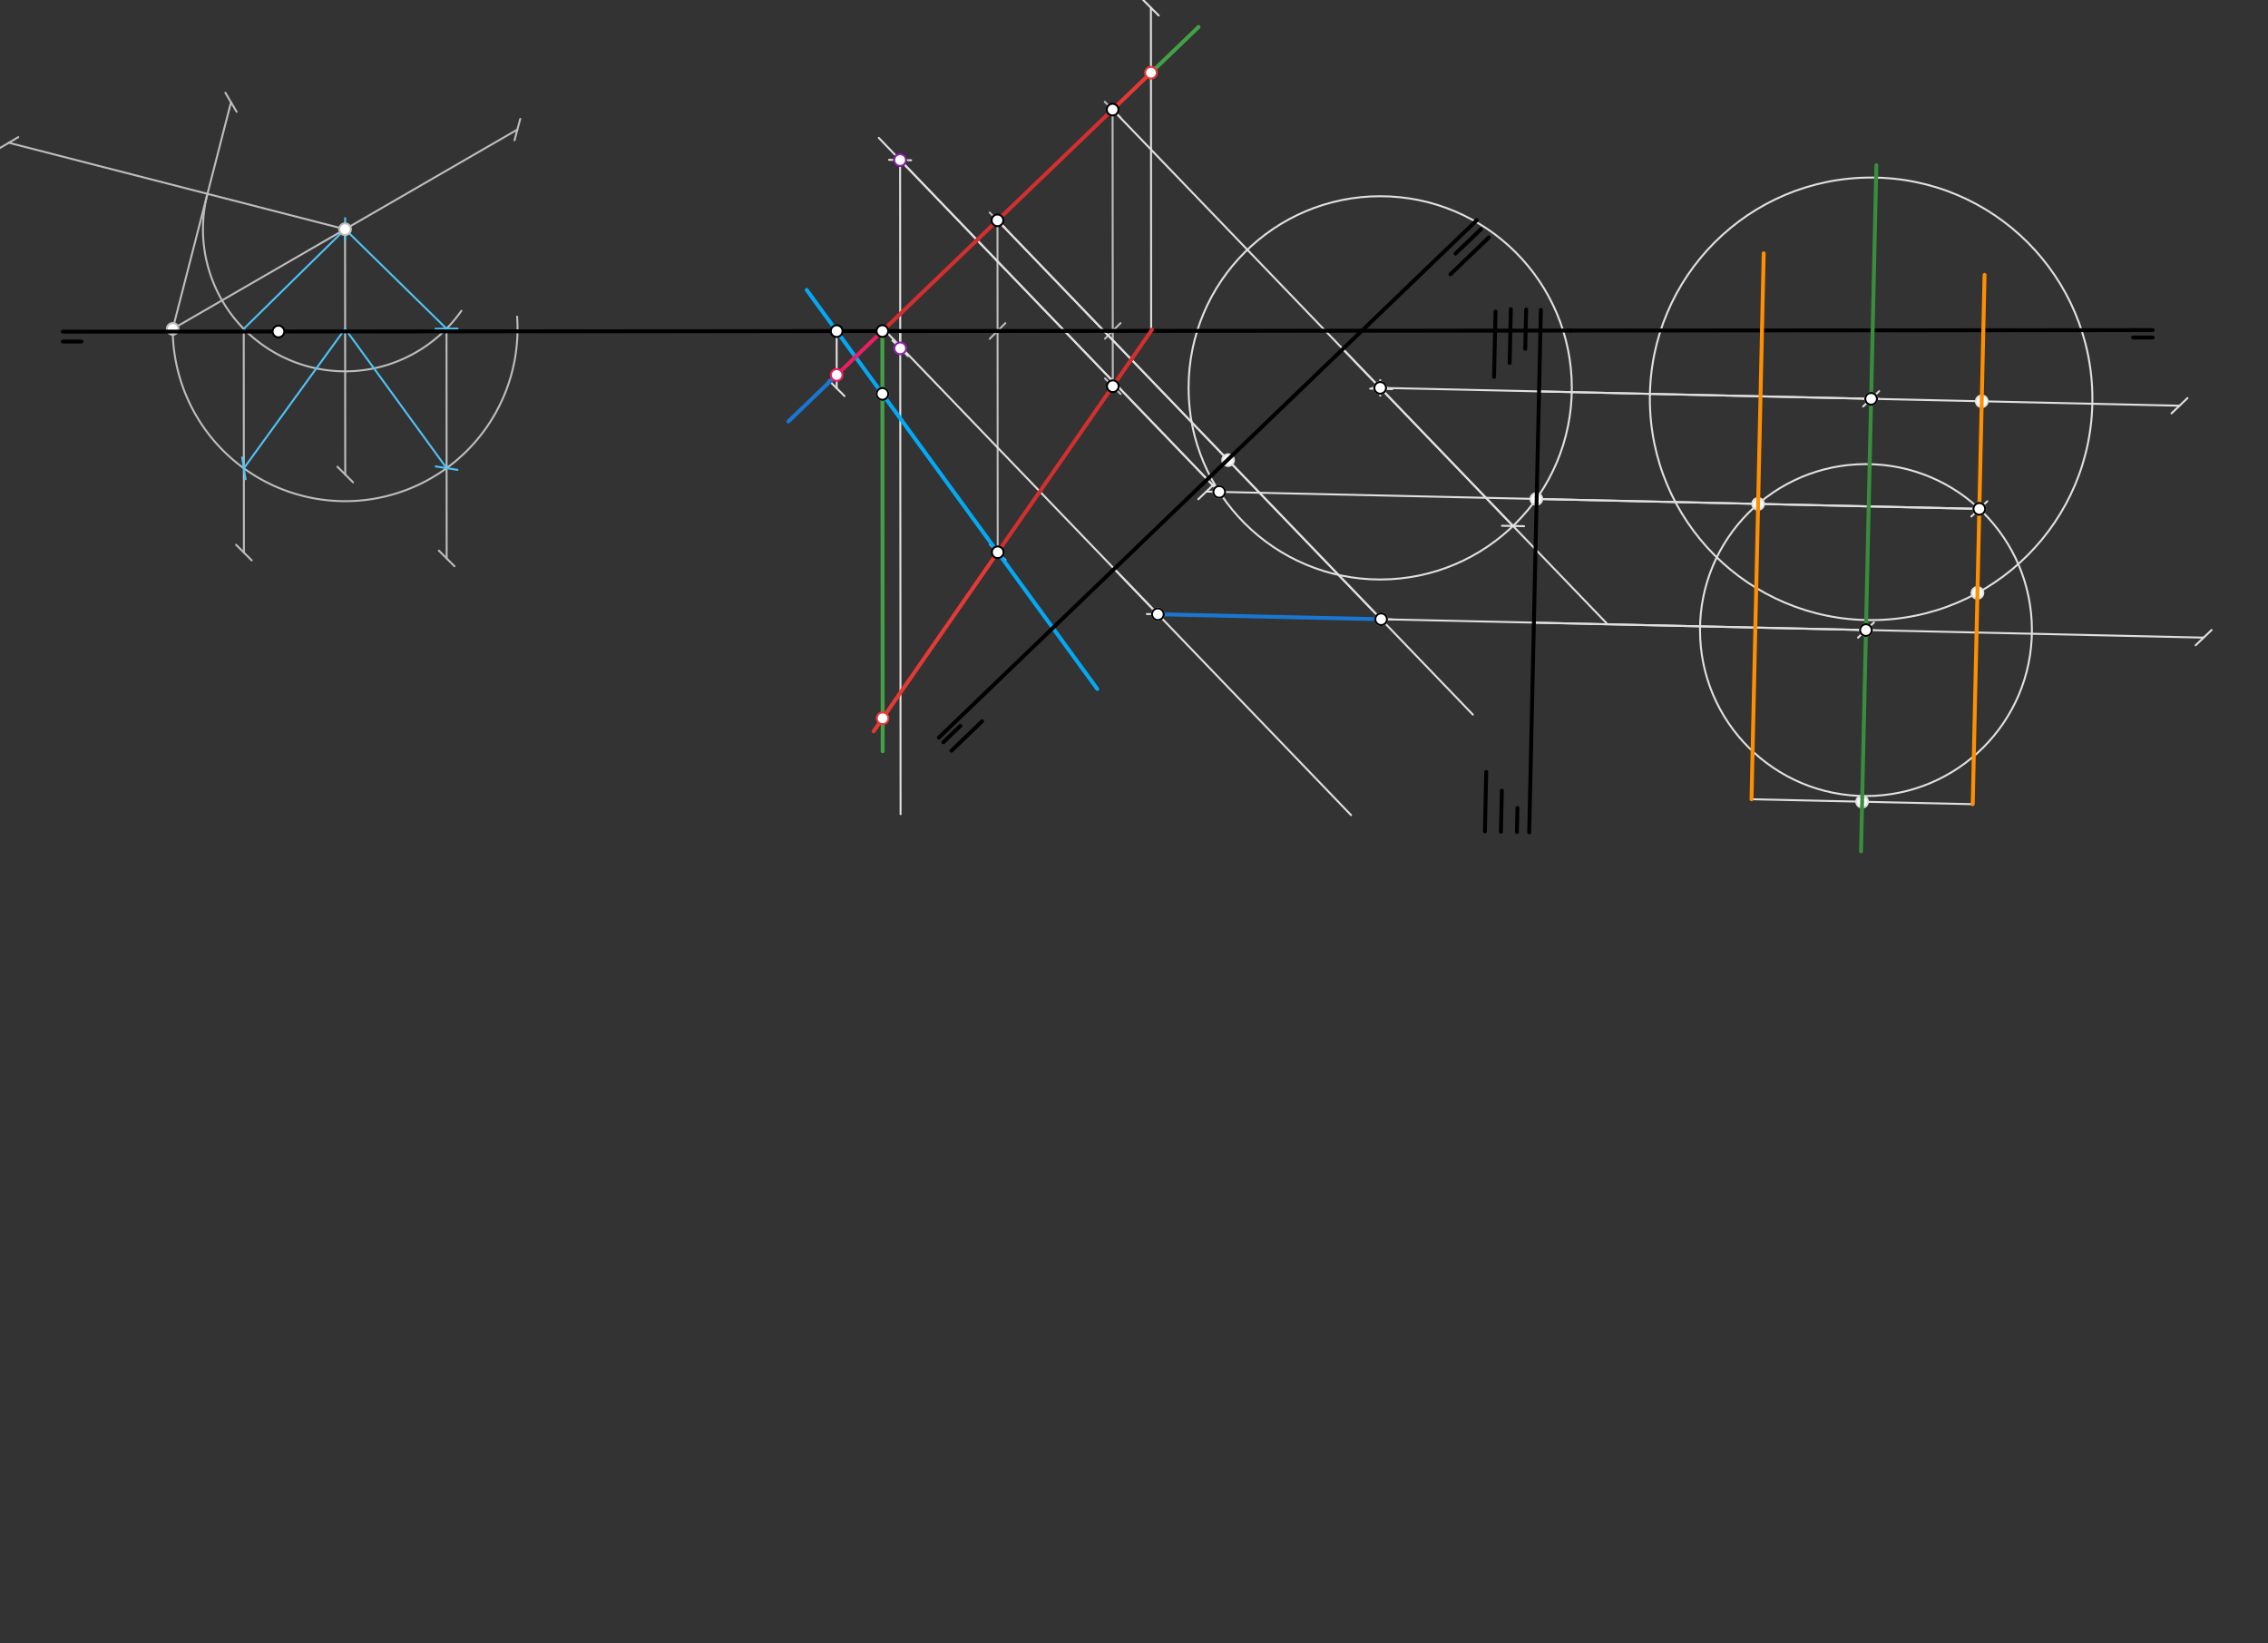<svg xmlns="http://www.w3.org/2000/svg" class="svg--1it" height="100%" preserveAspectRatio="xMidYMid meet" viewBox="0 0 1162.205 841.89" width="100%"><rect x="0" y="0" width="1162.205" height="841.89" fill="#333333" stroke="none"/><defs><marker id="marker-arrow" markerHeight="16" markerUnits="userSpaceOnUse" markerWidth="24" orient="auto-start-reverse" refX="24" refY="4" viewBox="0 0 24 8"><path d="M 0 0 L 24 4 L 0 8 z" stroke="inherit"></path></marker></defs><g class="aux-layer--1FB"><g class="element--2qn"><line stroke="#BDBDBD" stroke-dasharray="none" stroke-linecap="round" stroke-width="1" x1="142.682" x2="511.186" y1="169.866" y2="169.6"></line><path d="M515.186,165.6 l-8,8" stroke="#BDBDBD" stroke-linecap="round" stroke-width="1" transform="rotate(179.959, 511.186, 169.6)"></path></g><g class="element--2qn"><line stroke="#BDBDBD" stroke-dasharray="none" stroke-linecap="round" stroke-width="1" x1="511.186" x2="511.268" y1="169.6" y2="282.986"></line><path d="M515.268,278.986 l-8,8" stroke="#BDBDBD" stroke-linecap="round" stroke-width="1" transform="rotate(269.959, 511.268, 282.986)"></path></g><g class="element--2qn"><line stroke="#BDBDBD" stroke-dasharray="none" stroke-linecap="round" stroke-width="1" x1="511.186" x2="511.145" y1="169.6" y2="112.907"></line><path d="M515.145,108.907 l-8,8" stroke="#BDBDBD" stroke-linecap="round" stroke-width="1" transform="rotate(89.959, 511.145, 112.907)"></path></g><g class="element--2qn"><line stroke="#BDBDBD" stroke-dasharray="none" stroke-linecap="round" stroke-width="1" x1="145.02" x2="570.216" y1="169.865" y2="169.557"></line><path d="M574.216,165.557 l-8,8" stroke="#BDBDBD" stroke-linecap="round" stroke-width="1" transform="rotate(179.959, 570.216, 169.557)"></path></g><g class="element--2qn"><line stroke="#BDBDBD" stroke-dasharray="none" stroke-linecap="round" stroke-width="1" x1="570.216" x2="570.237" y1="169.557" y2="197.904"></line><path d="M574.237,193.904 l-8,8" stroke="#BDBDBD" stroke-linecap="round" stroke-width="1" transform="rotate(269.959, 570.237, 197.904)"></path></g><g class="element--2qn"><line stroke="#BDBDBD" stroke-dasharray="none" stroke-linecap="round" stroke-width="1" x1="570.216" x2="570.134" y1="169.557" y2="56.171"></line><path d="M574.134,52.171 l-8,8" stroke="#BDBDBD" stroke-linecap="round" stroke-width="1" transform="rotate(89.959, 570.134, 56.171)"></path></g><g class="element--2qn"><line stroke="#BDBDBD" stroke-dasharray="none" stroke-linecap="round" stroke-width="1" x1="88.51" x2="265.129" y1="168.532" y2="66.39"></line><path d="M269.129,62.39 l-8,8" stroke="#BDBDBD" stroke-linecap="round" stroke-width="1" transform="rotate(149.959, 265.129, 66.39)"></path></g><g class="element--2qn"><line stroke="#BDBDBD" stroke-dasharray="none" stroke-linecap="round" stroke-width="1" x1="176.819" x2="176.91" y1="117.461" y2="243.152"></line><path d="M180.91,239.152 l-8,8" stroke="#BDBDBD" stroke-linecap="round" stroke-width="1" transform="rotate(269.959, 176.91, 243.152)"></path></g><g class="element--2qn"><line stroke="#BDBDBD" stroke-dasharray="none" stroke-linecap="round" stroke-width="1" x1="176.819" x2="4.509" y1="117.461" y2="73.153"></line><path d="M8.509,69.153 l-8,8" stroke="#BDBDBD" stroke-linecap="round" stroke-width="1" transform="rotate(14.421, 4.509, 73.153)"></path></g><g class="element--2qn"><line stroke="#BDBDBD" stroke-dasharray="none" stroke-linecap="round" stroke-width="1" x1="88.51" x2="118.371" y1="168.532" y2="52.403"></line><path d="M122.371,48.403 l-8,8" stroke="#BDBDBD" stroke-linecap="round" stroke-width="1" transform="rotate(104.421, 118.371, 52.403)"></path></g><g class="element--2qn"><path d="M 88.51 168.532 A 88.346 88.346 0 1 0 264.983 162.249" fill="none" stroke="#BDBDBD" stroke-dasharray="none" stroke-linecap="round" stroke-width="1"></path></g><g class="element--2qn"><path d="M 106.305 99.329 A 72.808 72.808 0 0 0 236.434 159.26" fill="none" stroke="#BDBDBD" stroke-dasharray="none" stroke-linecap="round" stroke-width="1"></path></g><g class="element--2qn"><line stroke="#BDBDBD" stroke-dasharray="none" stroke-linecap="round" stroke-width="1" x1="124.9" x2="124.983" y1="168.505" y2="283.157"></line><path d="M128.983,279.157 l-8,8" stroke="#BDBDBD" stroke-linecap="round" stroke-width="1" transform="rotate(269.959, 124.983, 283.157)"></path></g><g class="element--2qn"><line stroke="#BDBDBD" stroke-dasharray="none" stroke-linecap="round" stroke-width="1" x1="228.812" x2="228.897" y1="168.43" y2="286.153"></line><path d="M232.897,282.153 l-8,8" stroke="#BDBDBD" stroke-linecap="round" stroke-width="1" transform="rotate(269.959, 228.897, 286.153)"></path></g><g class="element--2qn"><line stroke="#4FC3F7" stroke-dasharray="none" stroke-linecap="round" stroke-width="1" x1="124.9" x2="176.819" y1="168.505" y2="117.461"></line><path d="M180.819,113.461 l-8,8" stroke="#4FC3F7" stroke-linecap="round" stroke-width="1" transform="rotate(135.487, 176.819, 117.461)"></path></g><g class="element--2qn"><line stroke="#4FC3F7" stroke-dasharray="none" stroke-linecap="round" stroke-width="1" x1="176.819" x2="228.812" y1="117.461" y2="168.43"></line><path d="M232.812,164.43 l-8,8" stroke="#4FC3F7" stroke-linecap="round" stroke-width="1" transform="rotate(224.431, 228.812, 168.43)"></path></g><g class="element--2qn"><line stroke="#4FC3F7" stroke-dasharray="none" stroke-linecap="round" stroke-width="1" x1="176.856" x2="124.952" y1="168.468" y2="239.96"></line><path d="M128.952,235.96 l-8,8" stroke="#4FC3F7" stroke-linecap="round" stroke-width="1" transform="rotate(305.98, 124.952, 239.96)"></path></g><g class="element--2qn"><line stroke="#4FC3F7" stroke-dasharray="none" stroke-linecap="round" stroke-width="1" x1="176.856" x2="228.863" y1="168.468" y2="239.884"></line><path d="M232.863,235.884 l-8,8" stroke="#4FC3F7" stroke-linecap="round" stroke-width="1" transform="rotate(233.937, 228.863, 239.884)"></path></g><g class="element--2qn"><line stroke="#E0E0E0" stroke-dasharray="none" stroke-linecap="round" stroke-width="1" x1="589.893" x2="589.773" y1="169.543" y2="3.963"></line><path d="M593.773,-0.037 l-8,8" stroke="#E0E0E0" stroke-linecap="round" stroke-width="1" transform="rotate(89.959, 589.773, 3.963)"></path></g><g class="element--2qn"><line stroke="#E0E0E0" stroke-dasharray="none" stroke-linecap="round" stroke-width="1" x1="428.741" x2="428.762" y1="169.659" y2="198.953"></line><path d="M432.762,194.953 l-8,8" stroke="#E0E0E0" stroke-linecap="round" stroke-width="1" transform="rotate(269.959, 428.762, 198.953)"></path></g><g class="element--2qn"><line stroke="#E0E0E0" stroke-dasharray="none" stroke-linecap="round" stroke-width="1" x1="511.145" x2="754.732" y1="112.907" y2="366.17"></line></g><g class="element--2qn"><line stroke="#E0E0E0" stroke-dasharray="none" stroke-linecap="round" stroke-width="1" x1="570.134" x2="823.342" y1="56.171" y2="319.437"></line></g><g class="element--2qn"><line stroke="#E0E0E0" stroke-dasharray="none" stroke-linecap="round" stroke-width="1" x1="453.109" x2="692.324" y1="168.953" y2="417.67"></line></g><g class="element--2qn"><line stroke="#E0E0E0" stroke-dasharray="none" stroke-linecap="round" stroke-width="1" x1="688.124" x2="707.774" y1="178.847" y2="199.278"></line><path d="M711.774,195.278 l-8,8" stroke="#E0E0E0" stroke-linecap="round" stroke-width="1" transform="rotate(226.116, 707.774, 199.278)"></path></g><g class="element--2qn"><line stroke="#E0E0E0" stroke-dasharray="none" stroke-linecap="round" stroke-width="1" x1="629.135" x2="707.734" y1="235.583" y2="317.305"></line><path d="M711.734,313.305 l-8,8" stroke="#E0E0E0" stroke-linecap="round" stroke-width="1" transform="rotate(226.116, 707.734, 317.305)"></path></g><g class="element--2qn"><line stroke="#E0E0E0" stroke-dasharray="none" stroke-linecap="round" stroke-width="1" x1="452.156" x2="452.179" y1="169.643" y2="201.845"></line></g><g class="element--2qn"><line stroke="#E0E0E0" stroke-dasharray="none" stroke-linecap="round" stroke-width="1" x1="570.985" x2="593.335" y1="291.511" y2="314.749"></line><path d="M597.335,310.749 l-8,8" stroke="#E0E0E0" stroke-linecap="round" stroke-width="1" transform="rotate(226.116, 593.335, 314.749)"></path></g><g class="element--2qn"><line stroke="#E0E0E0" stroke-dasharray="none" stroke-linecap="round" stroke-width="1" x1="707.262" x2="1116.851" y1="198.746" y2="207.898"></line><path d="M1120.851,203.898 l-8,8" stroke="#E0E0E0" stroke-linecap="round" stroke-width="1" transform="rotate(181.28, 1116.851, 207.898)"></path></g><g class="element--2qn"><line stroke="#E0E0E0" stroke-dasharray="none" stroke-linecap="round" stroke-width="1" x1="707.734" x2="1129.23" y1="317.305" y2="326.723"></line><path d="M1133.23,322.723 l-8,8" stroke="#E0E0E0" stroke-linecap="round" stroke-width="1" transform="rotate(181.28, 1129.23, 326.723)"></path></g><g class="element--2qn"><line stroke="#E0E0E0" stroke-dasharray="none" stroke-linecap="round" stroke-width="1" x1="788.666" x2="958.833" y1="200.565" y2="204.367"></line><path d="M962.833,200.367 l-8,8" stroke="#E0E0E0" stroke-linecap="round" stroke-width="1" transform="rotate(181.28, 958.833, 204.367)"></path></g><g class="element--2qn"><line stroke="#E0E0E0" stroke-dasharray="none" stroke-linecap="round" stroke-width="1" x1="629.321" x2="511.145" y1="235.777" y2="112.907"></line></g><g class="element--2qn"><line stroke="#E0E0E0" stroke-dasharray="none" stroke-linecap="round" stroke-width="1" x1="786.019" x2="956.185" y1="319.054" y2="322.856"></line><path d="M960.185,318.856 l-8,8" stroke="#E0E0E0" stroke-linecap="round" stroke-width="1" transform="rotate(181.28, 956.185, 322.856)"></path></g><g class="element--2qn"><line stroke="#E0E0E0" stroke-dasharray="none" stroke-linecap="round" stroke-width="1" x1="959.617" x2="1016.31" y1="169.276" y2="169.235"></line></g><g class="element--2qn"><line stroke="#E0E0E0" stroke-dasharray="none" stroke-linecap="round" stroke-width="1" x1="954.22" x2="1010.899" y1="410.807" y2="412.073"></line></g><g class="element--2qn"><line stroke="#E0E0E0" stroke-dasharray="none" stroke-linecap="round" stroke-width="1" x1="954.22" x2="897.541" y1="410.807" y2="409.54"></line></g><g class="element--2qn"><g class="center--1s5"><line x1="952.185" y1="322.856" x2="960.185" y2="322.856" stroke="#E0E0E0" stroke-width="1" stroke-linecap="round"></line><line x1="956.185" y1="318.856" x2="956.185" y2="326.856" stroke="#E0E0E0" stroke-width="1" stroke-linecap="round"></line><circle class="hit--230" cx="956.185" cy="322.856" r="4" stroke="none" fill="transparent"></circle></g><circle cx="956.185" cy="322.856" fill="none" r="85.039" stroke="#E0E0E0" stroke-dasharray="none" stroke-width="1"></circle></g><g class="element--2qn"><g class="center--1s5"><line x1="954.833" y1="204.367" x2="962.833" y2="204.367" stroke="#E0E0E0" stroke-width="1" stroke-linecap="round"></line><line x1="958.833" y1="200.367" x2="958.833" y2="208.367" stroke="#E0E0E0" stroke-width="1" stroke-linecap="round"></line><circle class="hit--230" cx="958.833" cy="204.367" r="4" stroke="none" fill="transparent"></circle></g><circle cx="958.833" cy="204.367" fill="none" r="113.386" stroke="#E0E0E0" stroke-dasharray="none" stroke-width="1"></circle></g><g class="element--2qn"><line stroke="#E0E0E0" stroke-dasharray="none" stroke-linecap="round" stroke-width="1" x1="1015.512" x2="1013.318" y1="205.634" y2="303.804"></line></g><g class="element--2qn"><line stroke="#E0E0E0" stroke-dasharray="none" stroke-linecap="round" stroke-width="1" x1="707.262" x2="775.331" y1="198.746" y2="269.519"></line><path d="M779.331,265.519 l-8,8" stroke="#E0E0E0" stroke-linecap="round" stroke-width="1" transform="rotate(226.116, 775.331, 269.519)"></path></g><g class="element--2qn"><g class="center--1s5"><line x1="703.262" y1="198.746" x2="711.262" y2="198.746" stroke="#E0E0E0" stroke-width="1" stroke-linecap="round"></line><line x1="707.262" y1="194.746" x2="707.262" y2="202.746" stroke="#E0E0E0" stroke-width="1" stroke-linecap="round"></line><circle class="hit--230" cx="707.262" cy="198.746" r="4" stroke="none" fill="transparent"></circle></g><circle cx="707.262" cy="198.746" fill="none" r="98.195" stroke="#E0E0E0" stroke-dasharray="none" stroke-width="1"></circle></g><g class="element--2qn"><line stroke="#E0E0E0" stroke-dasharray="none" stroke-linecap="round" stroke-width="1" x1="1014.28" x2="618.147" y1="260.754" y2="251.903"></line><path d="M622.147,247.903 l-8,8" stroke="#E0E0E0" stroke-linecap="round" stroke-width="1" transform="rotate(1.28, 618.147, 251.903)"></path></g><g class="element--2qn"><line stroke="#E0E0E0" stroke-dasharray="none" stroke-linecap="round" stroke-width="1" x1="624.795" x2="450.329" y1="252.051" y2="70.655"></line></g><g class="element--2qn"><line stroke="#E0E0E0" stroke-dasharray="none" stroke-linecap="round" stroke-width="1" x1="787.266" x2="1014.28" y1="255.681" y2="260.754"></line><path d="M1018.28,256.754 l-8,8" stroke="#E0E0E0" stroke-linecap="round" stroke-width="1" transform="rotate(181.28, 1014.28, 260.754)"></path></g><g class="element--2qn"><line stroke="#E0E0E0" stroke-dasharray="none" stroke-linecap="round" stroke-width="1" x1="618.653" x2="461.245" y1="245.665" y2="82.005"></line><path d="M465.245,78.005 l-8,8" stroke="#E0E0E0" stroke-linecap="round" stroke-width="1" transform="rotate(46.116, 461.245, 82.005)"></path></g><g class="element--2qn"><line stroke="#E0E0E0" stroke-dasharray="none" stroke-linecap="round" stroke-width="1" x1="461.245" x2="461.487" y1="82.005" y2="417.19"></line></g><g class="element--2qn"><line stroke="#E0E0E0" stroke-dasharray="none" stroke-linecap="round" stroke-width="1" x1="624.795" x2="618.653" y1="252.051" y2="245.665"></line></g><g class="element--2qn"><line stroke="#E0E0E0" stroke-dasharray="none" stroke-linecap="round" stroke-width="1" x1="461.308" x2="461.315" y1="169.636" y2="178.497"></line><path d="M465.315,174.497 l-8,8" stroke="#E0E0E0" stroke-linecap="round" stroke-width="1" transform="rotate(269.959, 461.315, 178.497)"></path></g><g class="element--2qn"><circle cx="88.51" cy="168.532" r="3" stroke="#BDBDBD" stroke-width="1" fill="#ffffff"></circle>}</g><g class="element--2qn"><circle cx="176.819" cy="117.461" r="3" stroke="#BDBDBD" stroke-width="1" fill="#ffffff"></circle>}</g><g class="element--2qn"><circle cx="452.179" cy="201.845" r="3" stroke="#E0E0E0" stroke-width="1" fill="#ffffff"></circle>}</g><g class="element--2qn"><circle cx="593.335" cy="314.749" r="3" stroke="#E0E0E0" stroke-width="1" fill="#ffffff"></circle>}</g><g class="element--2qn"><circle cx="707.734" cy="317.305" r="3" stroke="#E0E0E0" stroke-width="1" fill="#ffffff"></circle>}</g><g class="element--2qn"><circle cx="707.262" cy="198.746" r="3" stroke="#E0E0E0" stroke-width="1" fill="#ffffff"></circle>}</g><g class="element--2qn"><circle cx="629.321" cy="235.777" r="3" stroke="#E0E0E0" stroke-width="1" fill="#ffffff"></circle>}</g><g class="element--2qn"><circle cx="958.833" cy="204.367" r="3" stroke="#E0E0E0" stroke-width="1" fill="#ffffff"></circle>}</g><g class="element--2qn"><circle cx="956.185" cy="322.856" r="3" stroke="#E0E0E0" stroke-width="1" fill="#ffffff"></circle>}</g><g class="element--2qn"><circle cx="954.22" cy="410.807" r="3" stroke="#E0E0E0" stroke-width="1" fill="#ffffff"></circle>}</g><g class="element--2qn"><circle cx="900.922" cy="258.221" r="3" stroke="#E0E0E0" stroke-width="1" fill="#ffffff"></circle>}</g><g class="element--2qn"><circle cx="1014.28" cy="260.754" r="3" stroke="#E0E0E0" stroke-width="1" fill="#ffffff"></circle>}</g><g class="element--2qn"><circle cx="1013.318" cy="303.804" r="3" stroke="#E0E0E0" stroke-width="1" fill="#ffffff"></circle>}</g><g class="element--2qn"><circle cx="1015.512" cy="205.634" r="3" stroke="#E0E0E0" stroke-width="1" fill="#ffffff"></circle>}</g><g class="element--2qn"><circle cx="624.795" cy="252.051" r="3" stroke="#E0E0E0" stroke-width="1" fill="#ffffff"></circle>}</g><g class="element--2qn"><circle cx="787.266" cy="255.681" r="3" stroke="#E0E0E0" stroke-width="1" fill="#ffffff"></circle>}</g></g><g class="main-layer--3Vd"><g class="element--2qn"><line stroke="#000000" stroke-dasharray="none" stroke-linecap="round" stroke-width="2" x1="32.149" x2="804.891" y1="169.946" y2="169.388"></line></g><g class="element--2qn"><line stroke="#000000" stroke-dasharray="none" stroke-linecap="round" stroke-width="2" x1="41.75" x2="32.153" y1="174.988" y2="174.994"></line></g><g class="element--2qn"><line stroke="#D32F2F" stroke-dasharray="none" stroke-linecap="round" stroke-width="2" x1="511.145" x2="570.134" y1="112.907" y2="56.171"></line></g><g class="element--2qn"><line stroke="#D32F2F" stroke-dasharray="none" stroke-linecap="round" stroke-width="2" x1="511.268" x2="570.237" y1="282.986" y2="197.904"></line></g><g class="element--2qn"><line stroke="#D32F2F" stroke-dasharray="none" stroke-linecap="round" stroke-width="2" x1="511.145" x2="448.762" y1="112.907" y2="172.907"></line></g><g class="element--2qn"><line stroke="#D32F2F" stroke-dasharray="none" stroke-linecap="round" stroke-width="2" x1="570.237" x2="590.333" y1="197.904" y2="168.908"></line></g><g class="element--2qn"><line stroke="#000000" stroke-dasharray="none" stroke-linecap="round" stroke-width="2" x1="804.891" x2="1103.1" y1="169.388" y2="169.172"></line></g><g class="element--2qn"><line stroke="#000000" stroke-dasharray="none" stroke-linecap="round" stroke-width="2" x1="1093.109" x2="1103.103" y1="172.953" y2="172.946"></line></g><g class="element--2qn"><line stroke="#E53935" stroke-dasharray="none" stroke-linecap="round" stroke-width="2" x1="570.134" x2="590.447" y1="56.171" y2="36.635"></line></g><g class="element--2qn"><line stroke="#43A047" stroke-dasharray="none" stroke-linecap="round" stroke-width="2" x1="452.156" x2="452.312" y1="169.643" y2="384.949"></line></g><g class="element--2qn"><line stroke="#E53935" stroke-dasharray="none" stroke-linecap="round" stroke-width="2" x1="511.268" x2="447.674" y1="282.986" y2="374.741"></line></g><g class="element--2qn"><line stroke="#03A9F4" stroke-dasharray="none" stroke-linecap="round" stroke-width="2" x1="413.373" x2="562.275" y1="148.556" y2="353.028"></line></g><g class="element--2qn"><line stroke="#E91E63" stroke-dasharray="none" stroke-linecap="round" stroke-width="2" x1="448.762" x2="423.893" y1="172.907" y2="196.826"></line></g><g class="element--2qn"><line stroke="#43A047" stroke-dasharray="none" stroke-linecap="round" stroke-width="2" x1="589.797" x2="614.17" y1="37.26" y2="13.818"></line></g><g class="element--2qn"><line stroke="#000000" stroke-dasharray="none" stroke-linecap="round" stroke-width="2" x1="481.109" x2="756.73" y1="377.953" y2="112.862"></line></g><g class="element--2qn"><line stroke="#000000" stroke-dasharray="none" stroke-linecap="round" stroke-width="2" x1="752.109" x2="758.902" y1="123.953" y2="117.42"></line></g><g class="element--2qn"><line stroke="#000000" stroke-dasharray="none" stroke-linecap="round" stroke-width="2" x1="492.109" x2="483.398" y1="371.953" y2="380.332"></line></g><g class="element--2qn"><line stroke="#000000" stroke-dasharray="none" stroke-linecap="round" stroke-width="2" x1="503.25" x2="487.571" y1="369.591" y2="384.671"></line></g><g class="element--2qn"><line stroke="#000000" stroke-dasharray="none" stroke-linecap="round" stroke-width="2" x1="752.109" x2="745.868" y1="123.953" y2="129.956"></line></g><g class="element--2qn"><line stroke="#000000" stroke-dasharray="none" stroke-linecap="round" stroke-width="2" x1="743.25" x2="762.957" y1="140.591" y2="121.636"></line></g><g class="element--2qn"><line stroke="#1976D2" stroke-dasharray="none" stroke-linecap="round" stroke-width="2" x1="593.335" x2="707.734" y1="314.749" y2="317.305"></line></g><g class="element--2qn"><line stroke="#1976D2" stroke-dasharray="none" stroke-linecap="round" stroke-width="2" x1="428.758" x2="403.983" y1="192.147" y2="215.976"></line></g><g class="element--2qn"><line stroke="#000000" stroke-dasharray="none" stroke-linecap="round" stroke-width="2" x1="789.6" x2="783.618" y1="158.775" y2="426.512"></line></g><g class="element--2qn"><line stroke="#000000" stroke-dasharray="none" stroke-linecap="round" stroke-width="2" x1="781.6" x2="782.051" y1="178.775" y2="158.606"></line></g><g class="element--2qn"><line stroke="#000000" stroke-dasharray="none" stroke-linecap="round" stroke-width="2" x1="773.6" x2="774.215" y1="185.975" y2="158.431"></line></g><g class="element--2qn"><line stroke="#000000" stroke-dasharray="none" stroke-linecap="round" stroke-width="2" x1="765.6" x2="766.35" y1="193.175" y2="159.628"></line></g><g class="element--2qn"><line stroke="#000000" stroke-dasharray="none" stroke-linecap="round" stroke-width="2" x1="777.6" x2="777.323" y1="413.975" y2="426.371"></line></g><g class="element--2qn"><line stroke="#000000" stroke-dasharray="none" stroke-linecap="round" stroke-width="2" x1="769.6" x2="769.13" y1="405.175" y2="426.188"></line></g><g class="element--2qn"><line stroke="#000000" stroke-dasharray="none" stroke-linecap="round" stroke-width="2" x1="761.6" x2="760.92" y1="395.575" y2="426.005"></line></g><g class="element--2qn"><line stroke="#388E3C" stroke-dasharray="none" stroke-linecap="round" stroke-width="2" x1="956.185" x2="961.507" y1="322.856" y2="84.672"></line></g><g class="element--2qn"><line stroke="#388E3C" stroke-dasharray="none" stroke-linecap="round" stroke-width="2" x1="956.185" x2="953.652" y1="322.856" y2="436.251"></line></g><g class="element--2qn"><line stroke="#FF8F00" stroke-dasharray="none" stroke-linecap="round" stroke-width="2" x1="1010.899" x2="1016.959" y1="412.073" y2="140.861"></line></g><g class="element--2qn"><line stroke="#FF8F00" stroke-dasharray="none" stroke-linecap="round" stroke-width="2" x1="897.541" x2="903.792" y1="409.54" y2="129.792"></line></g><g class="element--2qn"><circle cx="142.682" cy="169.866" r="3" stroke="#000000" stroke-width="1" fill="#ffffff"></circle>}</g><g class="element--2qn"><circle cx="511.145" cy="112.907" r="3" stroke="#000000" stroke-width="1" fill="#ffffff"></circle>}</g><g class="element--2qn"><circle cx="570.134" cy="56.171" r="3" stroke="#000000" stroke-width="1" fill="#ffffff"></circle>}</g><g class="element--2qn"><circle cx="570.237" cy="197.904" r="3" stroke="#000000" stroke-width="1" fill="#ffffff"></circle>}</g><g class="element--2qn"><circle cx="511.268" cy="282.986" r="3" stroke="#000000" stroke-width="1" fill="#ffffff"></circle>}</g><g class="element--2qn"><circle cx="452.299" cy="368.068" r="3" stroke="#E53935" stroke-width="1" fill="#ffffff"></circle>}</g><g class="element--2qn"><circle cx="589.797" cy="37.26" r="3" stroke="#E53935" stroke-width="1" fill="#ffffff"></circle>}</g><g class="element--2qn"><circle cx="428.741" cy="169.659" r="3" stroke="#000000" stroke-width="1" fill="#ffffff"></circle>}</g><g class="element--2qn"><circle cx="428.758" cy="192.147" r="3" stroke="#E91E63" stroke-width="1" fill="#ffffff"></circle>}</g><g class="element--2qn"><circle cx="452.156" cy="169.643" r="3" stroke="#000000" stroke-width="1" fill="#ffffff"></circle>}</g><g class="element--2qn"><circle cx="958.833" cy="204.367" r="3" stroke="#000000" stroke-width="1" fill="#ffffff"></circle>}</g><g class="element--2qn"><circle cx="956.185" cy="322.856" r="3" stroke="#000000" stroke-width="1" fill="#ffffff"></circle>}</g><g class="element--2qn"><circle cx="707.734" cy="317.305" r="3" stroke="#000000" stroke-width="1" fill="#ffffff"></circle>}</g><g class="element--2qn"><circle cx="707.262" cy="198.746" r="3" stroke="#000000" stroke-width="1" fill="#ffffff"></circle>}</g><g class="element--2qn"><circle cx="593.335" cy="314.749" r="3" stroke="#000000" stroke-width="1" fill="#ffffff"></circle>}</g><g class="element--2qn"><circle cx="452.179" cy="201.845" r="3" stroke="#000000" stroke-width="1" fill="#ffffff"></circle>}</g><g class="element--2qn"><circle cx="1014.28" cy="260.754" r="3" stroke="#000000" stroke-width="1" fill="#ffffff"></circle>}</g><g class="element--2qn"><circle cx="624.795" cy="252.051" r="3" stroke="#000000" stroke-width="1" fill="#ffffff"></circle>}</g><g class="element--2qn"><circle cx="461.245" cy="82.005" r="3" stroke="#000000" stroke-width="1" fill="#ffffff"></circle>}</g><g class="element--2qn"><circle cx="461.245" cy="82.005" r="3" stroke="#8E24AA" stroke-width="1" fill="#ffffff"></circle>}</g><g class="element--2qn"><circle cx="461.315" cy="178.497" r="3" stroke="#8E24AA" stroke-width="1" fill="#ffffff"></circle>}</g></g><g class="snaps-layer--2PT"></g><g class="temp-layer--rAP"></g></svg>